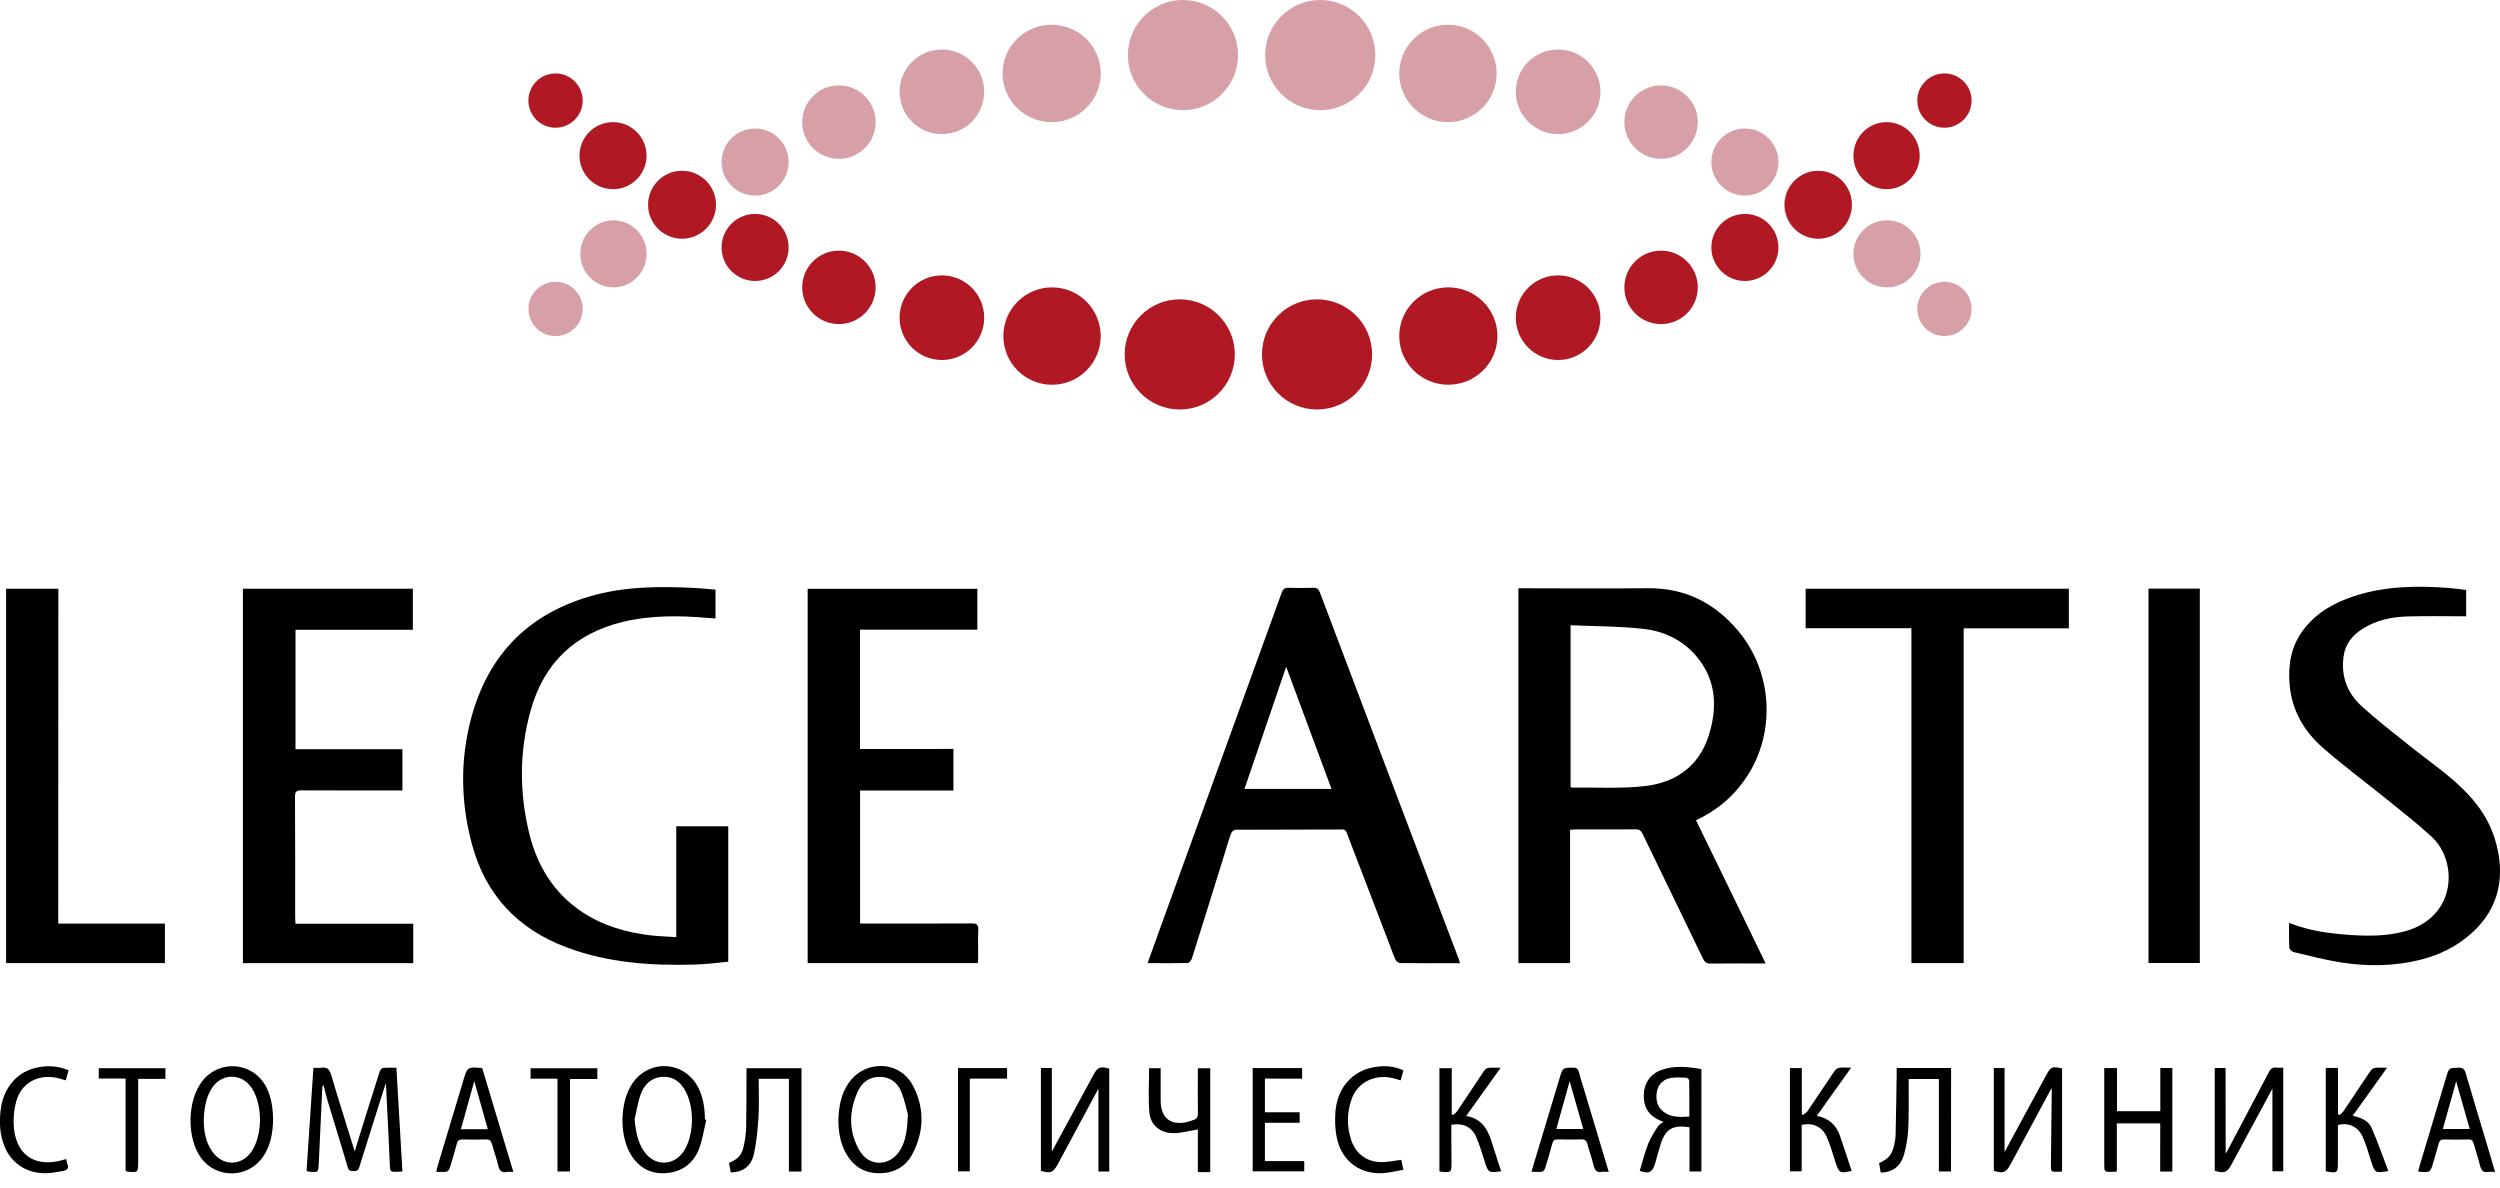 <?xml version="1.0" encoding="UTF-8"?> <svg xmlns="http://www.w3.org/2000/svg" width="160" height="76" viewBox="0 0 160 76" fill="none"> <g clip-path="url(#clip0)"> <path d="M108.544 52.495C109.92 51.854 110.997 50.928 111.813 49.683C113.669 46.839 113.435 42.994 111.253 40.387C109.723 38.555 107.803 37.618 105.419 37.645C102.816 37.677 100.208 37.65 97.605 37.65C97.467 37.65 97.333 37.65 97.179 37.65C97.179 45.665 97.179 53.637 97.179 61.636C98.277 61.636 99.365 61.636 100.485 61.636C100.485 58.797 100.485 55.969 100.485 53.109C100.619 53.098 100.715 53.082 100.816 53.082C102.107 53.082 103.397 53.087 104.688 53.077C104.928 53.077 105.035 53.174 105.131 53.378C106.411 56.034 107.707 58.684 108.987 61.345C109.099 61.576 109.221 61.673 109.483 61.668C110.635 61.652 111.781 61.663 113.003 61.663C111.509 58.576 110.032 55.549 108.544 52.495ZM100.517 40.015C102.112 40.085 103.669 40.074 105.211 40.252C106.512 40.403 107.701 40.968 108.581 42.013C109.851 43.527 109.925 45.283 109.36 47.071C108.736 49.053 107.227 50.087 105.285 50.308C103.733 50.486 102.155 50.384 100.587 50.405C100.571 50.405 100.549 50.384 100.517 50.362C100.517 46.953 100.517 43.543 100.517 40.015Z" fill="black"></path> <path d="M73.445 61.641C74.331 61.641 75.179 61.652 76.021 61.63C76.112 61.63 76.245 61.458 76.283 61.339C77.019 59.007 77.744 56.669 78.469 54.337C78.576 53.998 78.667 53.653 78.795 53.325C78.832 53.227 78.976 53.104 79.072 53.104C81.349 53.093 83.632 53.098 85.909 53.087C86.139 53.087 86.165 53.233 86.224 53.389C87.131 55.748 88.032 58.108 88.939 60.467C89.061 60.785 89.168 61.113 89.312 61.42C89.36 61.517 89.499 61.63 89.6 61.636C90.864 61.652 92.133 61.646 93.44 61.646C93.403 61.528 93.381 61.431 93.344 61.339C90.384 53.535 87.424 45.73 84.475 37.92C84.389 37.694 84.283 37.613 84.048 37.618C83.525 37.634 83.003 37.64 82.48 37.618C82.208 37.607 82.101 37.715 82.016 37.963C79.397 45.213 76.768 52.463 74.139 59.713C73.915 60.343 73.685 60.973 73.445 61.641ZM85.216 50.491C83.328 50.491 81.504 50.491 79.648 50.491C80.533 47.89 81.408 45.326 82.315 42.67C83.301 45.326 84.251 47.884 85.216 50.491Z" fill="black"></path> <path d="M46.608 61.55C46.608 58.598 46.608 55.754 46.608 52.883C45.504 52.883 44.416 52.883 43.28 52.883C43.28 55.231 43.28 57.569 43.28 59.977C42.704 59.939 42.176 59.923 41.648 59.864C40.086 59.681 38.598 59.255 37.264 58.372C35.456 57.171 34.384 55.436 33.872 53.341C33.232 50.729 33.232 48.1 33.952 45.504C34.806 42.401 36.827 40.527 39.888 39.794C41.675 39.369 43.483 39.39 45.296 39.547C45.456 39.563 45.616 39.568 45.792 39.579C45.792 38.959 45.792 38.372 45.792 37.737C45.382 37.699 44.966 37.656 44.555 37.635C42.4 37.527 40.256 37.511 38.144 38.06C33.691 39.223 30.976 42.116 29.984 46.667C29.451 49.118 29.552 51.574 30.192 53.987C31.067 57.289 33.152 59.471 36.283 60.639C38.902 61.62 41.632 61.808 44.39 61.733C45.126 61.722 45.862 61.62 46.608 61.55Z" fill="black"></path> <path d="M15.547 37.677C15.547 45.687 15.547 53.653 15.547 61.641C19.184 61.641 22.805 61.641 26.448 61.641C26.448 60.801 26.448 59.982 26.448 59.12C23.942 59.12 21.445 59.12 18.912 59.12C18.901 58.964 18.891 58.835 18.891 58.711C18.891 56.136 18.896 53.567 18.88 50.992C18.88 50.653 18.982 50.583 19.291 50.583C21.302 50.594 23.312 50.588 25.328 50.588C25.467 50.588 25.6 50.588 25.755 50.588C25.755 49.694 25.755 48.843 25.755 47.949C23.483 47.949 21.211 47.949 18.912 47.949C18.912 45.385 18.912 42.864 18.912 40.306C21.413 40.306 23.91 40.306 26.422 40.306C26.422 39.406 26.422 38.55 26.422 37.677C22.79 37.677 19.174 37.677 15.547 37.677Z" fill="black"></path> <path d="M55.04 47.938C55.04 45.364 55.04 42.853 55.04 40.3C57.546 40.3 60.037 40.3 62.549 40.3C62.549 39.406 62.549 38.561 62.549 37.683C58.928 37.683 55.322 37.683 51.69 37.683C51.69 45.665 51.69 53.642 51.69 61.636C55.317 61.636 58.928 61.636 62.581 61.636C62.586 61.522 62.602 61.409 62.602 61.296C62.602 60.704 62.586 60.111 62.608 59.519C62.618 59.196 62.533 59.099 62.208 59.099C59.962 59.115 57.717 59.104 55.472 59.104C55.338 59.104 55.2 59.104 55.045 59.104C55.045 56.255 55.045 53.448 55.045 50.594C57.034 50.594 59.013 50.594 61.018 50.594C61.018 49.683 61.018 48.827 61.018 47.933C59.018 47.938 57.045 47.938 55.04 47.938Z" fill="black"></path> <path d="M146.501 59.061C146.501 59.627 146.485 60.149 146.517 60.666C146.522 60.763 146.688 60.908 146.805 60.935C147.808 61.172 148.81 61.436 149.829 61.598C151.53 61.862 153.237 61.846 154.922 61.42C156.149 61.113 157.258 60.564 158.208 59.702C159.978 58.102 160.394 55.975 159.653 53.637C159.178 52.134 158.202 50.965 157.05 49.964C156.16 49.188 155.189 48.509 154.266 47.771C153.216 46.931 152.149 46.107 151.152 45.202C150.229 44.367 149.813 43.285 149.989 42.008C150.096 41.205 150.565 40.651 151.21 40.241C152.106 39.67 153.109 39.476 154.138 39.45C155.354 39.417 156.576 39.444 157.834 39.444C157.834 38.959 157.834 38.383 157.834 37.758C157.493 37.715 157.13 37.661 156.762 37.634C154.688 37.473 152.624 37.5 150.618 38.168C149.349 38.593 148.208 39.234 147.386 40.349C146.629 41.367 146.432 42.531 146.533 43.78C146.666 45.466 147.466 46.813 148.682 47.874C149.994 49.021 151.402 50.06 152.757 51.159C153.728 51.946 154.725 52.716 155.642 53.567C157.312 55.124 157.237 58.673 153.946 59.594C152.805 59.912 151.648 59.917 150.485 59.842C149.136 59.751 147.808 59.589 146.501 59.061Z" fill="black"></path> <path d="M115.562 37.677C115.562 38.528 115.562 39.342 115.562 40.203C117.818 40.203 120.053 40.203 122.33 40.203C122.33 47.373 122.33 54.493 122.33 61.636C123.461 61.636 124.549 61.636 125.674 61.636C125.674 54.51 125.674 47.389 125.674 40.214C127.936 40.214 130.16 40.214 132.405 40.214C132.405 39.342 132.405 38.518 132.405 37.677C126.794 37.677 121.194 37.677 115.562 37.677Z" fill="black"></path> <path d="M3.734 37.677C2.587 37.677 1.499 37.677 0.39 37.677C0.39 45.671 0.39 53.642 0.39 61.636C3.776 61.636 7.152 61.636 10.555 61.636C10.555 60.801 10.555 59.977 10.555 59.109C8.283 59.109 6.027 59.109 3.728 59.109C3.734 51.946 3.734 44.825 3.734 37.677Z" fill="black"></path> <path d="M140.789 37.672C139.68 37.672 138.603 37.672 137.504 37.672C137.504 45.66 137.504 53.632 137.504 61.63C138.597 61.63 139.68 61.63 140.789 61.63C140.789 53.648 140.789 45.676 140.789 37.672Z" fill="black"></path> <path d="M19.621 74.918C19.685 74.967 19.696 74.978 19.706 74.978C20.384 75.058 20.373 75.053 20.405 74.374C20.474 72.775 20.554 71.175 20.629 69.581C20.629 69.537 20.64 69.494 20.704 69.446C20.789 69.78 20.869 70.119 20.965 70.448C21.397 71.875 21.84 73.292 22.261 74.719C22.325 74.934 22.442 74.951 22.618 74.951C22.81 74.951 22.928 74.924 22.997 74.697C23.52 73.006 24.058 71.315 24.592 69.629C24.613 69.553 24.64 69.484 24.698 69.311C24.757 70.501 24.81 71.579 24.864 72.661C24.896 73.292 24.922 73.916 24.949 74.547C24.97 74.999 24.97 74.999 25.434 74.994C25.525 74.994 25.616 74.983 25.754 74.972C25.626 72.764 25.498 70.566 25.37 68.336C25.072 68.336 24.794 68.32 24.517 68.347C24.437 68.352 24.33 68.471 24.304 68.562C23.792 70.173 23.29 71.784 22.789 73.399C22.757 73.496 22.73 73.593 22.704 73.696C22.197 72.058 21.68 70.437 21.2 68.81C21.088 68.439 20.938 68.272 20.56 68.336C20.416 68.358 20.261 68.342 20.058 68.342C19.909 70.545 19.765 72.737 19.621 74.918Z" fill="black"></path> <path d="M142.437 68.353C142.197 68.353 141.979 68.353 141.744 68.353C141.744 70.561 141.744 72.748 141.744 74.929C142.357 75.112 142.533 75.048 142.816 74.525C143.696 72.898 144.571 71.272 145.435 69.672C145.435 71.385 145.435 73.157 145.435 74.962C145.648 74.962 145.878 74.962 146.128 74.962C146.128 72.775 146.128 70.577 146.128 68.331C145.984 68.331 145.84 68.347 145.696 68.326C145.456 68.293 145.323 68.39 145.211 68.611C144.32 70.313 143.419 72.01 142.523 73.706C142.507 73.739 142.485 73.766 142.443 73.82C142.437 71.977 142.437 70.178 142.437 68.353Z" fill="black"></path> <path d="M67.317 68.352C67.066 68.352 66.853 68.352 66.618 68.352C66.618 70.561 66.618 72.748 66.618 74.934C67.231 75.118 67.407 75.047 67.701 74.504C68.57 72.888 69.439 71.272 70.298 69.672C70.298 71.406 70.298 73.178 70.298 74.978C70.538 74.978 70.757 74.978 70.992 74.978C70.992 72.775 70.992 70.582 70.992 68.395C70.41 68.228 70.255 68.288 69.973 68.805C69.088 70.442 68.202 72.08 67.317 73.706C67.317 71.95 67.317 70.162 67.317 68.352Z" fill="black"></path> <path d="M127.605 68.358C127.605 70.561 127.605 72.748 127.605 74.934C128.229 75.112 128.384 75.053 128.688 74.493C129.557 72.877 130.427 71.261 131.296 69.645C131.301 69.666 131.312 69.715 131.312 69.769C131.296 71.358 131.275 72.947 131.259 74.53C131.253 74.999 131.259 74.999 131.707 74.994C131.787 74.994 131.867 74.983 131.973 74.977C131.973 72.769 131.973 70.577 131.973 68.379C131.317 68.234 131.259 68.255 130.939 68.842C130.053 70.48 129.168 72.117 128.293 73.728C128.293 71.977 128.293 70.178 128.293 68.358C128.08 68.358 127.867 68.358 127.605 68.358Z" fill="black"></path> <path d="M17.478 71.644C17.467 70.906 17.366 70.205 17.035 69.564C16.198 67.965 14.054 67.771 12.944 69.193C11.974 70.437 11.936 72.839 12.87 74.11C13.862 75.462 15.894 75.419 16.843 74.019C17.334 73.302 17.462 72.478 17.478 71.644ZM13.04 71.649C13.072 70.787 13.227 70.189 13.531 69.688C14.15 68.676 15.451 68.643 16.107 69.629C16.816 70.69 16.816 72.618 16.107 73.685C15.515 74.574 14.39 74.66 13.702 73.847C13.147 73.189 13.046 72.381 13.04 71.649Z" fill="black"></path> <path d="M53.653 71.73C53.664 72.322 53.744 73.06 54.101 73.739C54.544 74.574 55.221 75.053 56.165 75.085C57.141 75.118 57.941 74.724 58.4 73.846C59.147 72.419 59.179 70.916 58.432 69.489C57.568 67.835 55.301 67.803 54.267 69.381C53.829 70.044 53.685 70.792 53.653 71.73ZM58.107 71.32C58.064 72.311 57.979 72.974 57.627 73.577C56.976 74.676 55.611 74.708 54.987 73.599C54.299 72.381 54.331 71.105 54.901 69.85C55.168 69.257 55.653 68.913 56.309 68.918C56.955 68.923 57.435 69.268 57.675 69.861C57.899 70.415 58.021 71.019 58.107 71.32Z" fill="black"></path> <path d="M45.115 71.643C45.109 70.949 45.019 70.275 44.709 69.645C43.851 67.9 41.557 67.738 40.469 69.344C39.643 70.566 39.621 72.775 40.443 74.003C40.981 74.811 41.744 75.161 42.688 75.075C43.664 74.983 44.379 74.45 44.736 73.534C44.965 72.942 45.051 72.29 45.205 71.66C45.173 71.66 45.141 71.649 45.115 71.643ZM40.613 71.643C40.741 71.11 40.816 70.555 41.003 70.038C41.232 69.403 41.685 68.961 42.395 68.918C42.992 68.88 43.451 69.16 43.771 69.661C44.464 70.728 44.453 72.629 43.755 73.685C43.168 74.574 42.032 74.66 41.349 73.852C40.821 73.227 40.699 72.457 40.613 71.643Z" fill="black"></path> <path d="M138.251 74.978C138.549 74.978 138.773 74.978 139.029 74.978C139.029 72.764 139.029 70.566 139.029 68.352C138.773 68.352 138.539 68.352 138.261 68.352C138.261 69.279 138.261 70.184 138.261 71.116C137.323 71.116 136.421 71.116 135.488 71.116C135.488 70.195 135.488 69.29 135.488 68.358C135.205 68.358 134.96 68.358 134.672 68.358C134.672 68.509 134.672 68.649 134.672 68.789C134.672 70.685 134.672 72.586 134.672 74.482C134.672 75.004 134.672 75.004 135.173 74.999C135.264 74.999 135.355 74.988 135.477 74.978C135.477 73.949 135.477 72.931 135.477 71.897C136.411 71.897 137.312 71.897 138.256 71.897C138.251 72.915 138.251 73.933 138.251 74.978Z" fill="black"></path> <path d="M108.128 72.144C108.128 73.092 108.128 74.024 108.128 74.972C108.4 74.972 108.635 74.972 108.891 74.972C108.891 72.785 108.891 70.62 108.891 68.422C108.022 68.272 107.163 68.175 106.315 68.482C105.606 68.74 105.206 69.349 105.2 70.119C105.19 70.889 105.552 71.428 106.283 71.73C106.326 71.746 106.368 71.762 106.464 71.8C106.326 71.907 106.176 71.967 106.107 72.08C105.883 72.446 105.638 72.812 105.483 73.205C105.264 73.766 105.12 74.353 104.944 74.929C105.515 75.15 105.755 75.037 105.926 74.466C106.043 74.067 106.144 73.669 106.267 73.275C106.576 72.263 107.035 71.977 108.128 72.144ZM108.118 71.46C107.579 71.487 107.088 71.525 106.635 71.266C106.166 71.002 105.958 70.566 106.022 69.984C106.075 69.484 106.379 69.096 106.886 68.999C107.222 68.934 107.574 68.961 107.92 68.972C107.99 68.972 108.107 69.09 108.107 69.155C108.123 69.909 108.118 70.668 108.118 71.46Z" fill="black"></path> <path d="M50.491 74.977C50.795 74.977 51.035 74.977 51.296 74.977C51.296 72.769 51.296 70.582 51.296 68.363C50.15 68.363 48.992 68.363 47.776 68.363C47.776 68.471 47.776 68.595 47.776 68.719C47.771 69.844 47.776 70.97 47.755 72.096C47.75 72.462 47.702 72.828 47.632 73.189C47.499 73.906 47.312 74.126 46.656 74.433C46.694 74.633 46.731 74.837 46.768 75.031C47.488 75.042 48.059 74.665 48.24 73.895C48.422 73.108 48.491 72.29 48.544 71.476C48.592 70.674 48.555 69.871 48.555 69.042C49.216 69.042 49.835 69.042 50.491 69.042C50.491 71.019 50.491 72.979 50.491 74.977Z" fill="black"></path> <path d="M124.87 68.352C123.702 68.352 122.566 68.352 121.387 68.352C121.387 68.503 121.387 68.643 121.387 68.783C121.366 70.076 121.35 71.369 121.318 72.656C121.312 72.855 121.275 73.055 121.232 73.254C121.094 73.895 120.891 74.143 120.262 74.439C120.294 74.633 120.331 74.838 120.363 75.037C121.067 75.058 121.638 74.66 121.851 73.911C122.006 73.373 122.102 72.802 122.128 72.241C122.176 71.32 122.15 70.394 122.155 69.467C122.155 69.338 122.155 69.214 122.155 69.058C122.806 69.058 123.43 69.058 124.086 69.058C124.086 71.019 124.086 72.985 124.086 74.972C124.358 74.972 124.598 74.972 124.864 74.972C124.87 72.769 124.87 70.572 124.87 68.352Z" fill="black"></path> <path d="M92.886 71.983C93.643 71.864 94.192 72.117 94.475 72.764C94.699 73.27 94.848 73.809 95.019 74.337C95.254 75.064 95.259 75.069 96.075 74.961C96.016 74.794 95.963 74.633 95.91 74.471C95.739 73.943 95.579 73.41 95.403 72.888C95.147 72.144 94.72 71.568 93.835 71.423C94.576 70.383 95.286 69.397 96.043 68.336C95.723 68.336 95.472 68.315 95.227 68.347C95.126 68.358 95.019 68.476 94.955 68.573C94.39 69.413 93.835 70.259 93.27 71.099C93.2 71.202 93.094 71.277 93.008 71.363C92.976 71.347 92.944 71.331 92.912 71.309C92.912 70.335 92.912 69.36 92.912 68.363C92.63 68.363 92.39 68.363 92.123 68.363C92.123 70.55 92.123 72.748 92.123 74.956C92.15 74.967 92.182 74.988 92.214 74.994C92.896 75.048 92.896 75.048 92.896 74.353C92.886 73.566 92.886 72.785 92.886 71.983Z" fill="black"></path> <path d="M149.632 68.347C149.333 68.347 149.104 68.347 148.848 68.347C148.848 70.555 148.848 72.753 148.848 74.945C148.864 74.956 148.874 74.972 148.885 74.972C149.605 75.096 149.626 75.075 149.626 74.342C149.626 73.561 149.626 72.78 149.626 72.004C150.282 71.821 150.917 72.096 151.205 72.742C151.44 73.27 151.594 73.83 151.77 74.38C151.994 75.064 152.026 75.091 152.853 74.945C152.496 74.013 152.176 73.082 151.781 72.182C151.578 71.719 151.104 71.53 150.576 71.406C151.312 70.378 152.021 69.387 152.773 68.336C152.458 68.336 152.218 68.315 151.984 68.347C151.882 68.358 151.765 68.46 151.701 68.552C151.13 69.392 150.576 70.238 150.01 71.078C149.936 71.186 149.829 71.272 149.733 71.369C149.701 71.347 149.664 71.331 149.632 71.309C149.632 70.329 149.632 69.354 149.632 68.347Z" fill="black"></path> <path d="M32.853 74.999C32.176 72.737 31.515 70.545 30.864 68.369C30.827 68.352 30.811 68.347 30.8 68.347C29.915 68.282 29.915 68.282 29.653 69.15C29.109 70.959 28.565 72.769 28.021 74.579C27.984 74.698 27.963 74.821 27.92 74.999C28.165 74.999 28.373 75.021 28.571 74.988C28.651 74.978 28.747 74.854 28.779 74.762C28.944 74.245 29.099 73.722 29.237 73.2C29.291 72.985 29.397 72.92 29.605 72.925C30.107 72.936 30.603 72.942 31.104 72.925C31.333 72.915 31.429 73.012 31.488 73.227C31.616 73.696 31.787 74.148 31.893 74.622C31.968 74.94 32.112 75.058 32.421 75.01C32.544 74.983 32.672 74.999 32.853 74.999ZM29.499 72.268C29.792 71.207 30.069 70.2 30.352 69.193C30.64 70.211 30.928 71.229 31.221 72.268C30.635 72.268 30.091 72.268 29.499 72.268Z" fill="black"></path> <path d="M102.96 74.999C102.426 73.211 101.909 71.493 101.392 69.775C101.274 69.392 101.152 69.01 101.05 68.616C100.997 68.417 100.917 68.331 100.698 68.331C100.016 68.331 100.016 68.32 99.818 68.988C99.253 70.868 98.688 72.748 98.122 74.622C98.09 74.725 98.064 74.827 98.016 74.994C98.266 74.994 98.49 75.015 98.714 74.983C98.789 74.972 98.869 74.827 98.901 74.73C99.056 74.224 99.205 73.712 99.344 73.195C99.397 72.985 99.498 72.915 99.712 72.92C100.213 72.936 100.714 72.936 101.21 72.92C101.44 72.915 101.536 73.001 101.594 73.222C101.712 73.68 101.882 74.121 101.989 74.584C102.064 74.902 102.197 75.064 102.533 74.999C102.65 74.978 102.778 74.999 102.96 74.999ZM100.458 69.198C100.757 70.243 101.04 71.234 101.328 72.258C100.741 72.258 100.181 72.258 99.605 72.258C99.893 71.229 100.17 70.238 100.458 69.198Z" fill="black"></path> <path d="M154.763 74.956C154.821 74.978 154.843 74.994 154.864 74.994C155.541 75.042 155.541 75.042 155.733 74.385C155.851 73.987 155.968 73.593 156.075 73.195C156.123 73.011 156.203 72.92 156.411 72.925C156.933 72.942 157.456 72.936 157.979 72.925C158.181 72.92 158.261 73.006 158.315 73.195C158.443 73.663 158.608 74.121 158.72 74.59C158.795 74.907 158.928 75.064 159.264 75.004C159.387 74.983 159.515 74.999 159.685 74.999C159.488 74.331 159.307 73.712 159.12 73.092C158.677 71.622 158.235 70.151 157.803 68.676C157.728 68.422 157.621 68.32 157.349 68.331C156.736 68.352 156.736 68.336 156.56 68.929C155.995 70.819 155.429 72.71 154.859 74.6C154.837 74.708 154.805 74.821 154.763 74.956ZM158.064 72.257C157.472 72.257 156.923 72.257 156.341 72.257C156.629 71.229 156.912 70.227 157.195 69.209C157.488 70.238 157.771 71.229 158.064 72.257Z" fill="black"></path> <path d="M116.272 71.417C117.019 70.372 117.723 69.381 118.475 68.331C118.165 68.331 117.925 68.304 117.691 68.342C117.579 68.358 117.456 68.471 117.387 68.579C116.816 69.413 116.261 70.259 115.691 71.099C115.621 71.202 115.499 71.272 115.397 71.358C115.371 71.336 115.344 71.315 115.317 71.293C115.317 70.324 115.317 69.354 115.317 68.358C115.056 68.358 114.821 68.358 114.555 68.358C114.555 70.55 114.555 72.748 114.555 74.967C114.8 74.967 115.035 74.967 115.307 74.967C115.307 73.96 115.307 72.974 115.307 71.993C116.021 71.832 116.624 72.107 116.912 72.764C117.136 73.281 117.296 73.83 117.467 74.369C117.696 75.075 117.744 75.107 118.507 74.94C118.256 74.191 118.021 73.442 117.76 72.699C117.525 72.026 117.072 71.563 116.272 71.417Z" fill="black"></path> <path d="M83.334 69.037C83.334 68.783 83.334 68.584 83.334 68.358C82.283 68.358 81.243 68.358 80.171 68.358C80.171 70.545 80.171 72.742 80.171 74.967C81.264 74.967 82.358 74.967 83.472 74.967C83.472 74.751 83.472 74.552 83.472 74.31C82.635 74.31 81.808 74.31 80.955 74.31C80.955 73.475 80.955 72.688 80.955 71.859C81.696 71.859 82.427 71.859 83.179 71.859C83.179 71.622 83.179 71.428 83.179 71.186C82.454 71.186 81.718 71.186 80.955 71.186C80.955 70.448 80.955 69.753 80.955 69.026C81.75 69.037 82.523 69.037 83.334 69.037Z" fill="black"></path> <path d="M76.662 75.015C76.955 75.015 77.195 75.015 77.456 75.015C77.456 72.796 77.456 70.598 77.456 68.368C77.211 68.368 76.966 68.368 76.662 68.368C76.662 68.481 76.662 68.605 76.662 68.729C76.662 69.57 76.651 70.415 76.667 71.255C76.672 71.482 76.598 71.611 76.39 71.676C76.246 71.719 76.107 71.783 75.958 71.816C74.896 72.042 74.288 71.541 74.283 70.437C74.278 69.753 74.283 69.069 74.283 68.363C74.011 68.363 73.771 68.363 73.542 68.363C73.542 69.322 73.478 70.27 73.563 71.207C73.638 72.031 74.267 72.527 75.126 72.521C75.627 72.516 76.123 72.37 76.662 72.284C76.662 73.141 76.662 74.078 76.662 75.015Z" fill="black"></path> <path d="M89.642 69.144C89.707 68.923 89.76 68.729 89.819 68.509C89.2 68.201 88.555 68.191 87.909 68.304C86.496 68.562 85.562 69.672 85.461 71.218C85.429 71.735 85.445 72.268 85.546 72.775C85.861 74.353 87.115 75.247 88.704 75.064C89.067 75.021 89.424 74.934 89.819 74.864C89.76 74.595 89.717 74.396 89.68 74.229C89.227 74.283 88.805 74.38 88.379 74.374C87.451 74.369 86.736 73.809 86.459 72.909C86.192 72.058 86.203 71.207 86.496 70.361C86.869 69.279 87.968 68.719 89.162 69.004C89.306 69.036 89.451 69.085 89.642 69.144Z" fill="black"></path> <path d="M4.208 69.144C4.272 68.918 4.325 68.729 4.389 68.498C3.648 68.185 2.907 68.169 2.165 68.374C0.981 68.703 0.187 69.721 0.037 71.083C-0.048 71.853 -0.016 72.624 0.283 73.356C0.768 74.557 1.883 75.204 3.237 75.069C3.493 75.042 3.744 74.988 3.995 74.951C4.283 74.902 4.443 74.778 4.299 74.45C4.267 74.374 4.261 74.288 4.235 74.175C4.075 74.218 3.925 74.272 3.771 74.304C2.203 74.654 1.088 73.9 0.901 72.274C0.832 71.692 0.885 71.056 1.04 70.491C1.36 69.279 2.48 68.703 3.733 69.004C3.883 69.042 4.021 69.09 4.208 69.144Z" fill="black"></path> <path d="M35.68 74.972C35.968 74.972 36.208 74.972 36.48 74.972C36.48 73.001 36.48 71.045 36.48 69.058C37.077 69.058 37.637 69.058 38.229 69.058C38.229 68.81 38.229 68.605 38.229 68.368C36.821 68.368 35.397 68.368 33.957 68.368C33.957 68.579 33.957 68.788 33.957 69.036C34.528 69.036 35.093 69.036 35.68 69.036C35.68 71.029 35.68 72.979 35.68 74.972Z" fill="black"></path> <path d="M8.038 74.929C8.112 74.972 8.123 74.983 8.134 74.983C8.843 75.053 8.843 75.053 8.843 74.337C8.843 72.726 8.843 71.115 8.843 69.505C8.843 69.365 8.843 69.225 8.843 69.047C9.44 69.047 10.006 69.047 10.587 69.047C10.587 68.799 10.587 68.595 10.587 68.363C9.168 68.363 7.76 68.363 6.32 68.363C6.32 68.568 6.32 68.778 6.32 69.026C6.875 69.026 7.435 69.026 8.038 69.026C8.038 71.024 8.038 72.984 8.038 74.929Z" fill="black"></path> <path d="M62.069 69.031C62.895 69.031 63.658 69.031 64.453 69.031C64.453 68.794 64.453 68.589 64.453 68.358C63.407 68.358 62.367 68.358 61.312 68.358C61.312 70.561 61.312 72.748 61.312 74.967C61.551 74.967 61.786 74.967 62.069 74.967C62.069 73.006 62.069 71.046 62.069 69.031Z" fill="black"></path> </g> <circle cx="84.496" cy="3.525" r="3.525" transform="rotate(-180 84.496 3.525)" fill="#D7A0A6"></circle> <circle cx="75.71" cy="3.525" r="3.525" transform="rotate(-180 75.71 3.525)" fill="#D7A0A6"></circle> <circle cx="92.669" cy="4.7" r="3.116" transform="rotate(-180 92.669 4.7)" fill="#D7A0A6"></circle> <circle cx="99.719" cy="5.875" r="2.708" transform="rotate(-180 99.719 5.875)" fill="#D7A0A6"></circle> <circle cx="106.309" cy="7.816" r="2.35" transform="rotate(-180 106.309 7.816)" fill="#D7A0A6"></circle> <circle cx="116.347" cy="13.104" r="2.171" transform="rotate(-180 116.347 13.104)" fill="#D7A0A6"></circle> <circle cx="120.767" cy="16.245" r="2.146" transform="rotate(-180 120.767 16.245)" fill="#D7A0A6"></circle> <circle cx="124.445" cy="19.77" r="1.737" transform="rotate(-180 124.445 19.77)" fill="#D7A0A6"></circle> <circle cx="111.674" cy="10.37" r="2.146" transform="rotate(-180 111.674 10.37)" fill="#D7A0A6"></circle> <ellipse rx="3.142" ry="3.116" transform="matrix(1 8.74228e-08 8.74228e-08 -1 67.306 4.7)" fill="#D7A0A6"></ellipse> <circle r="2.708" transform="matrix(1 8.74228e-08 8.74228e-08 -1 60.282 5.875)" fill="#D7A0A6"></circle> <circle r="2.35" transform="matrix(1 8.74228e-08 8.74228e-08 -1 53.692 7.816)" fill="#D7A0A6"></circle> <ellipse rx="2.146" ry="2.171" transform="matrix(1 8.74228e-08 8.74228e-08 -1 43.627 13.103)" fill="#D7A0A6"></ellipse> <ellipse rx="2.12" ry="2.146" transform="matrix(1 8.74228e-08 8.74228e-08 -1 39.26 16.245)" fill="#D7A0A6"></ellipse> <circle r="1.737" transform="matrix(1 8.74228e-08 8.74228e-08 -1 35.556 19.77)" fill="#D7A0A6"></circle> <circle r="2.146" transform="matrix(1 8.74228e-08 8.74228e-08 -1 48.327 10.37)" fill="#D7A0A6"></circle> <circle cx="75.504" cy="22.682" r="3.525" fill="#B01824"></circle> <circle cx="84.29" cy="22.682" r="3.525" fill="#B01824"></circle> <circle cx="67.33" cy="21.508" r="3.116" fill="#B01824"></circle> <circle cx="60.281" cy="20.333" r="2.708" fill="#B01824"></circle> <circle cx="53.691" cy="18.391" r="2.35" fill="#B01824"></circle> <circle cx="43.653" cy="13.104" r="2.171" fill="#B01824"></circle> <circle cx="39.233" cy="9.962" r="2.146" fill="#B01824"></circle> <circle cx="35.555" cy="6.437" r="1.737" fill="#B01824"></circle> <circle cx="48.326" cy="15.837" r="2.146" fill="#B01824"></circle> <ellipse rx="3.142" ry="3.116" transform="matrix(-1 0 0 1 92.694 21.507)" fill="#B01824"></ellipse> <circle r="2.708" transform="matrix(-1 0 0 1 99.719 20.332)" fill="#B01824"></circle> <circle r="2.35" transform="matrix(-1 0 0 1 106.309 18.391)" fill="#B01824"></circle> <ellipse rx="2.146" ry="2.171" transform="matrix(-1 0 0 1 116.373 13.104)" fill="#B01824"></ellipse> <ellipse rx="2.12" ry="2.146" transform="matrix(-1 0 0 1 120.74 9.962)" fill="#B01824"></ellipse> <circle r="1.737" transform="matrix(-1 0 0 1 124.444 6.437)" fill="#B01824"></circle> <circle r="2.146" transform="matrix(-1 0 0 1 111.673 15.837)" fill="#B01824"></circle> <defs> <clipPath id="clip0"> <rect width="160" height="37.548" fill="white" transform="translate(0 37.548)"></rect> </clipPath> </defs> </svg> 